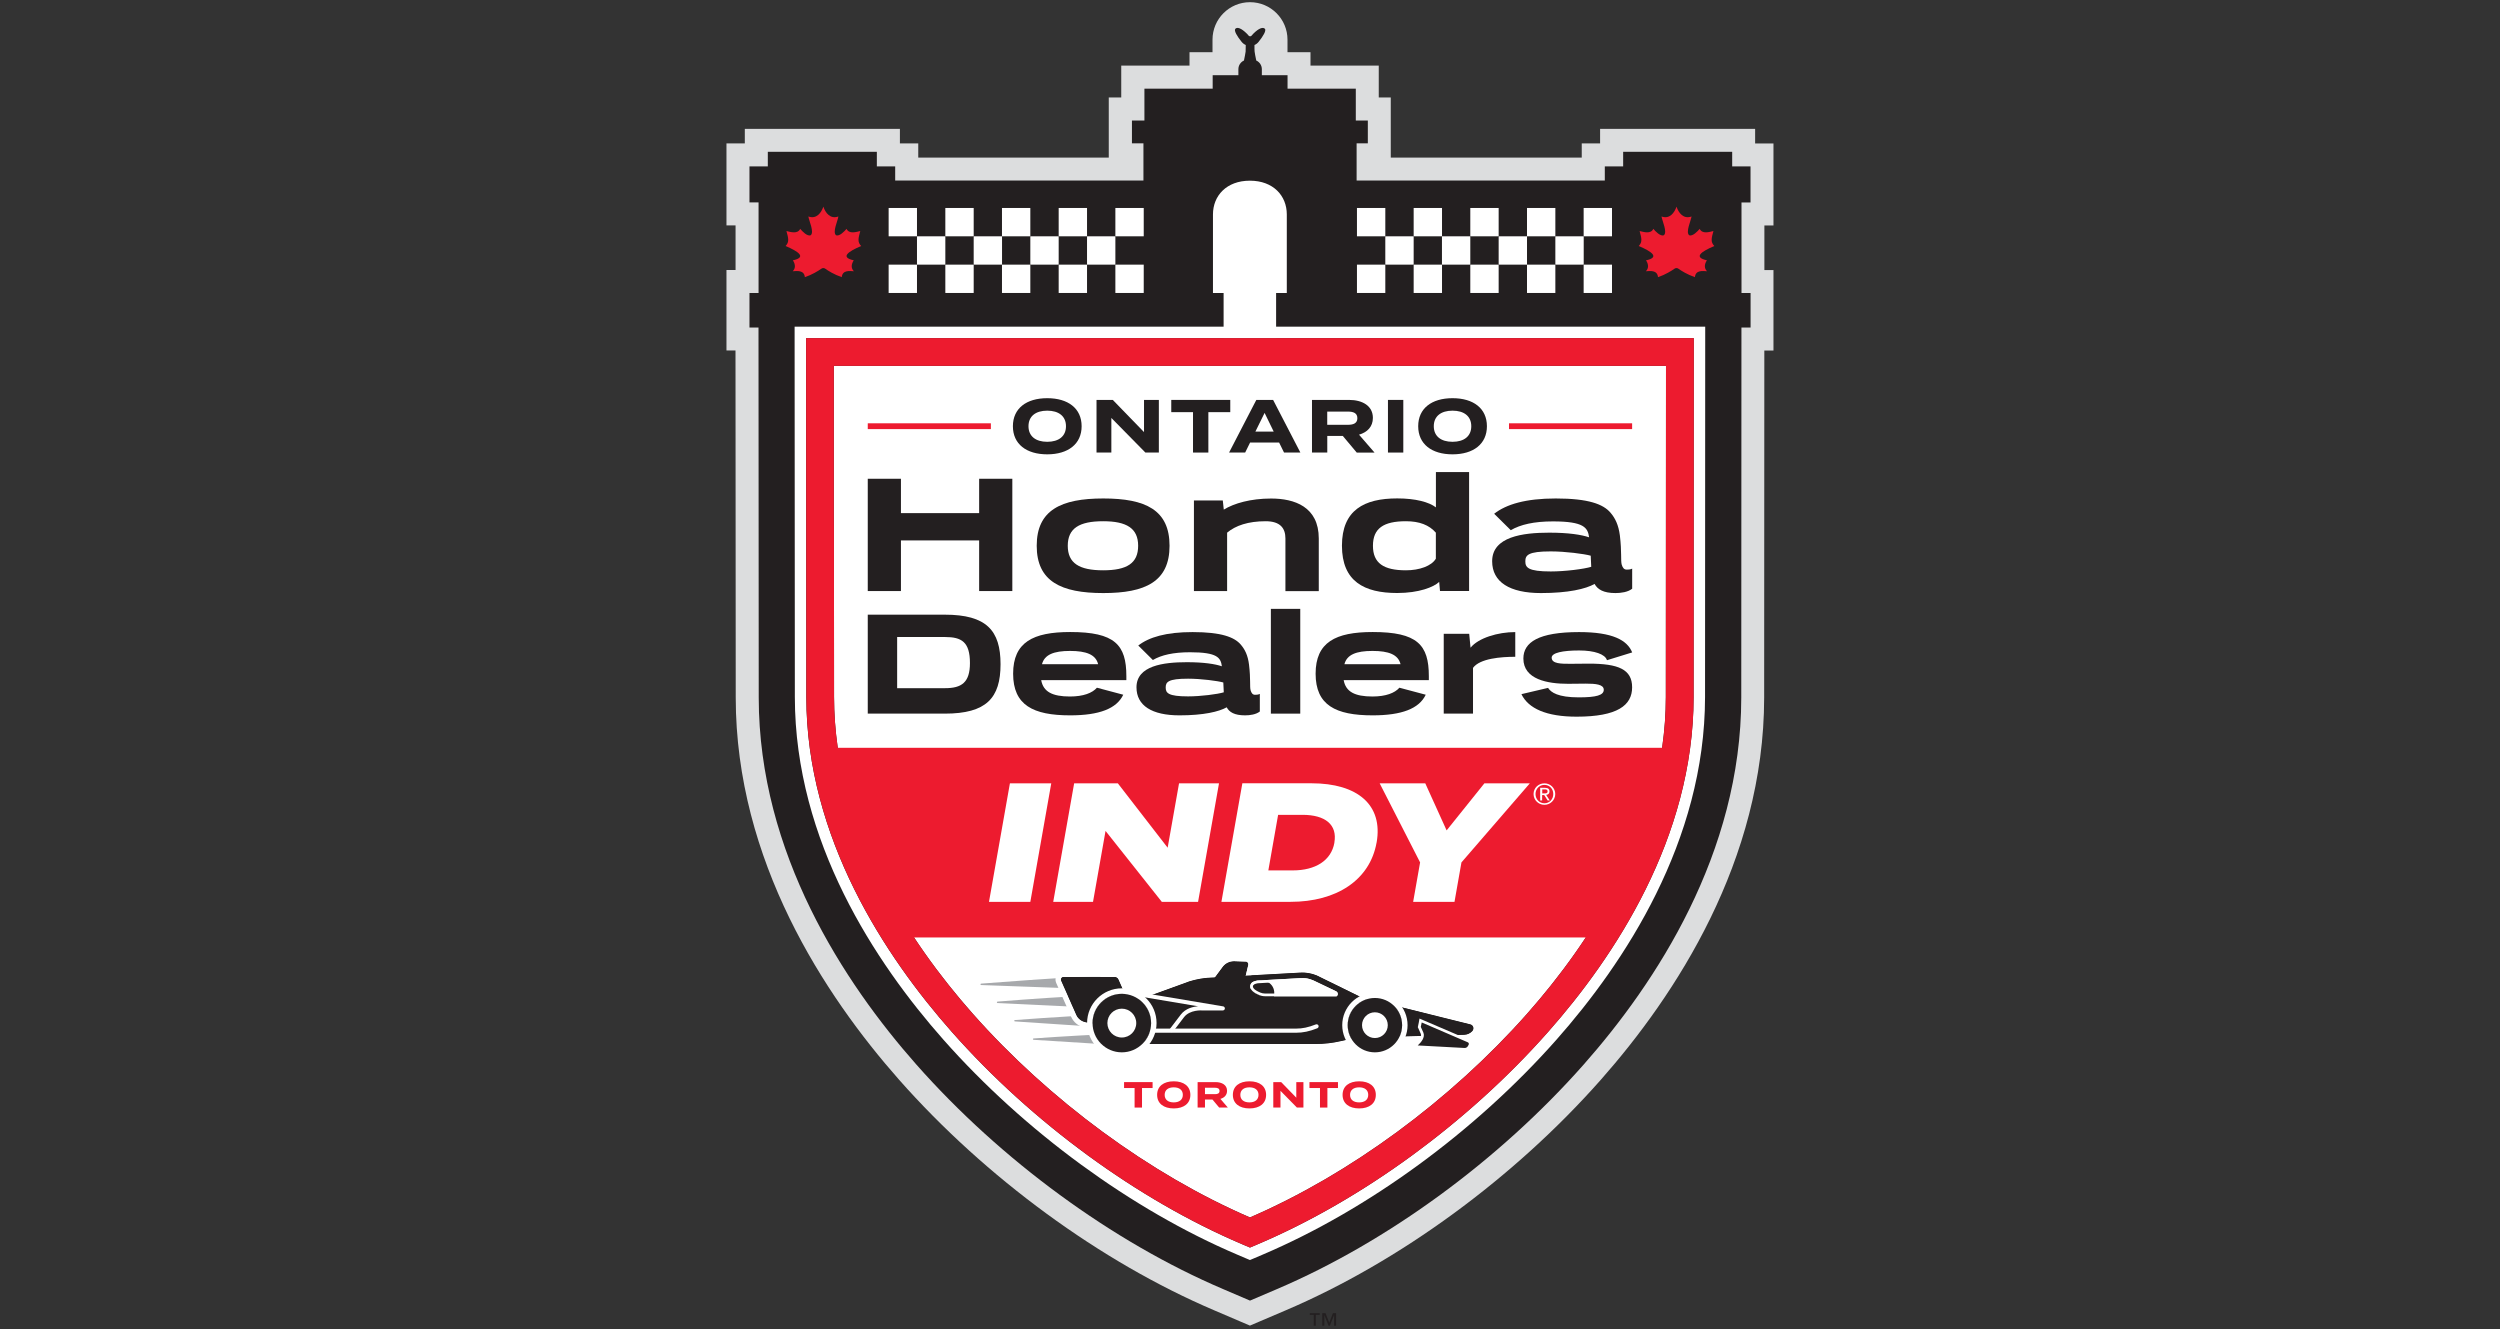 <svg width="425" height="226" viewBox="0 0 425 226" fill="none" xmlns="http://www.w3.org/2000/svg">
<rect x="0" y="0" width="425" height="226" fill="#333333" stroke="none"/>
<g clip-path="url(#clip0_2732_9312)">
<path d="M298.372 24.375V21.903H272.016V24.375H268.897V26.788H236.431V16.569H234.388V11.157H222.784V8.871H218.874V6.741C218.874 3.224 216.019 0.372 212.5 0.372C208.981 0.372 206.126 3.224 206.126 6.741V8.871H202.216V11.157H190.612V16.569H188.49V26.788H156.103V24.375H152.984V21.903H126.619V24.375H123.5V38.316H125.045V45.897H123.5V59.584H125.035L125.074 118.592C125.093 146.327 140.188 169.217 152.838 183.549C167.56 200.215 187.073 214.498 206.37 222.734L210.955 224.697L212.49 225.352L214.025 224.697L218.6 222.744C237.908 214.508 257.42 200.225 272.143 183.558C284.793 169.236 299.887 146.337 299.907 118.601L299.936 59.594H301.49V45.907H299.946V38.326H301.49V24.385H298.372V24.375Z" fill="#DCDDDE"/>
<path d="M225.766 24.033H199.048V57.493H225.766V24.033Z" fill="white"/>
<path d="M297.589 34.408V28.283H294.471V25.811H275.936V28.283H272.817V30.696H230.624V24.366H232.531V20.487H230.487V15.075H218.883V12.789H214.514V11.763C214.514 11.108 214.123 10.542 213.565 10.288C213.438 9.692 213.311 9.037 213.282 8.764C213.262 8.559 213.253 8.109 213.262 7.65C213.507 7.552 213.751 7.376 213.956 7.122C214.719 6.175 215.325 5.178 215.022 4.885C214.719 4.592 214.064 4.719 213.037 5.755C212.969 5.823 212.822 6.009 212.764 6.067C212.695 6.136 212.607 6.175 212.519 6.175C212.431 6.175 212.343 6.136 212.275 6.067C212.216 5.999 212.07 5.823 212.001 5.755C210.975 4.729 210.32 4.582 210.017 4.885C209.714 5.188 210.32 6.185 211.082 7.122C211.288 7.376 211.542 7.552 211.776 7.65C211.776 8.109 211.776 8.559 211.757 8.764C211.727 9.047 211.591 9.702 211.473 10.288C210.916 10.542 210.525 11.108 210.525 11.763V12.789H206.155V15.075H194.551V20.487H192.43V24.366H194.385V30.696H152.182V28.283H149.064V25.811H130.529V28.283H127.41V34.408H128.955V49.805H127.41V55.677H128.945L128.984 118.592C129.004 145.096 143.56 167.136 155.77 180.96C170.121 197.206 189.126 211.128 207.915 219.139L212.5 221.103L217.075 219.149C235.874 211.128 254.878 197.216 269.229 180.97C281.44 167.146 295.996 145.106 296.015 118.602L296.045 55.686H297.599V49.815H296.055V34.418H297.599L297.589 34.408ZM208.013 57.484V49.805H206.204V36.45C206.204 33.295 208.492 30.716 212.48 30.716C216.469 30.716 218.756 33.295 218.756 36.45V49.805H216.938V57.484H208.013Z" fill="#231F20"/>
<path d="M155.887 35.356H151.068V40.172H155.887V35.356Z" fill="white"/>
<path d="M165.527 35.356H160.707V40.172H165.527V35.356Z" fill="white"/>
<path d="M175.156 35.356H170.336V40.172H175.156V35.356Z" fill="white"/>
<path d="M184.795 35.356H179.975V40.172H184.795V35.356Z" fill="white"/>
<path d="M194.434 35.356H189.614V40.172H194.434V35.356Z" fill="white"/>
<path d="M160.707 40.172H155.887V44.989H160.707V40.172Z" fill="white"/>
<path d="M170.346 40.172H165.526V44.989H170.346V40.172Z" fill="white"/>
<path d="M179.975 40.172H175.156V44.989H179.975V40.172Z" fill="white"/>
<path d="M189.614 40.172H184.795V44.989H189.614V40.172Z" fill="white"/>
<path d="M155.887 44.989H151.068V49.805H155.887V44.989Z" fill="white"/>
<path d="M165.527 44.989H160.707V49.805H165.527V44.989Z" fill="white"/>
<path d="M175.156 44.989H170.336V49.805H175.156V44.989Z" fill="white"/>
<path d="M184.795 44.989H179.975V49.805H184.795V44.989Z" fill="white"/>
<path d="M194.434 44.989H189.614V49.805H194.434V44.989Z" fill="white"/>
<path d="M235.503 35.356H230.683V40.172H235.503V35.356Z" fill="white"/>
<path d="M245.142 35.356H240.322V40.172H245.142V35.356Z" fill="white"/>
<path d="M254.771 35.356H249.952V40.172H254.771V35.356Z" fill="white"/>
<path d="M264.41 35.356H259.59V40.172H264.41V35.356Z" fill="white"/>
<path d="M274.039 35.356H269.22V40.172H274.039V35.356Z" fill="white"/>
<path d="M240.322 40.172H235.502V44.989H240.322V40.172Z" fill="white"/>
<path d="M249.951 40.172H245.132V44.989H249.951V40.172Z" fill="white"/>
<path d="M259.591 40.172H254.771V44.989H259.591V40.172Z" fill="white"/>
<path d="M269.23 40.172H264.41V44.989H269.23V40.172Z" fill="white"/>
<path d="M235.503 44.989H230.683V49.805H235.503V44.989Z" fill="white"/>
<path d="M245.142 44.989H240.322V49.805H245.142V44.989Z" fill="white"/>
<path d="M254.771 44.989H249.952V49.805H254.771V44.989Z" fill="white"/>
<path d="M264.41 44.989H259.59V49.805H264.41V44.989Z" fill="white"/>
<path d="M274.039 44.989H269.22V49.805H274.039V44.989Z" fill="white"/>
<path d="M145.153 44.256C142.758 43.738 144.205 42.752 146.395 41.823C145.74 41.13 145.906 40.534 146.248 39.274C145.525 39.449 144.342 39.821 143.912 38.902C143.579 39.303 142.7 40.241 142.123 39.987C141.487 39.469 142.426 37.535 142.524 36.802C141.155 37.3 140.324 36.196 139.972 35.131C139.61 36.196 138.789 37.3 137.421 36.802C137.528 37.535 138.457 39.469 137.821 39.987C137.245 40.241 136.375 39.313 136.032 38.902C135.612 39.821 134.419 39.449 133.696 39.274C134.038 40.534 134.204 41.13 133.549 41.823C135.749 42.752 137.186 43.748 134.791 44.256C135.27 44.998 135.231 45.643 134.762 46.112C135.417 46.073 136.717 45.858 136.824 47.118C138.066 46.698 139.131 46.034 139.64 45.673C139.835 45.536 140.089 45.536 140.285 45.673C140.774 46.024 141.79 46.669 143.1 47.118C143.208 45.858 144.498 46.073 145.163 46.112C144.694 45.653 144.655 45.008 145.134 44.256H145.153Z" fill="#ED1B2F"/>
<path d="M290.189 44.256C287.794 43.738 289.241 42.752 291.431 41.823C290.776 41.13 290.942 40.534 291.284 39.274C290.56 39.449 289.378 39.821 288.947 38.902C288.615 39.303 287.735 40.241 287.158 39.987C286.523 39.469 287.462 37.535 287.559 36.802C286.191 37.3 285.36 36.196 285.008 35.131C284.646 36.196 283.825 37.3 282.456 36.802C282.564 37.535 283.492 39.469 282.857 39.987C282.28 40.241 281.41 39.313 281.068 38.902C280.648 39.821 279.455 39.449 278.732 39.274C279.074 40.534 279.24 41.13 278.585 41.823C280.785 42.752 282.222 43.748 279.827 44.256C280.306 44.998 280.266 45.643 279.797 46.112C280.452 46.073 281.752 45.858 281.86 47.118C283.101 46.698 284.167 46.034 284.675 45.673C284.871 45.536 285.125 45.536 285.321 45.673C285.809 46.024 286.826 46.669 288.136 47.118C288.244 45.858 289.534 46.073 290.199 46.112C289.73 45.653 289.69 45.008 290.169 44.256H290.189Z" fill="#ED1B2F"/>
<path d="M287.941 57.484L287.911 118.504C287.892 142.449 274.44 162.691 263.149 175.45C249.57 190.807 231.612 203.947 213.888 211.489L212.49 212.085L211.092 211.489C193.369 203.937 175.41 190.807 161.831 175.45C150.55 162.691 137.089 142.458 137.069 118.504L137.03 57.484H287.921M289.896 55.53H135.084V57.484L135.124 118.504C135.143 143.064 148.869 163.726 160.375 176.739C174.139 192.302 192.352 205.627 210.33 213.287L211.728 213.883L212.49 214.205L213.253 213.883L214.651 213.287C232.638 205.627 250.841 192.302 264.606 176.739C276.112 163.726 289.837 143.064 289.857 118.504L289.886 57.484V55.53H289.896Z" fill="white"/>
<path d="M141.751 87.72L141.771 89.879L141.791 118.503C141.81 140.983 154.617 160.18 165.37 172.333C178.382 187.046 195.539 199.648 212.49 206.966C229.441 199.648 246.588 187.046 259.61 172.333C270.354 160.18 283.17 140.983 283.19 118.503L283.219 62.202H141.751V87.72Z" fill="white"/>
<path d="M195.94 184.965H194.141V188.286H192.88V184.965H191.091V183.958H195.94V184.965Z" fill="#ED1B2F"/>
<path d="M196.712 186.127C196.712 184.662 197.817 183.822 199.537 183.822C201.258 183.822 202.362 184.662 202.362 186.127C202.362 187.593 201.248 188.433 199.537 188.433C197.826 188.433 196.712 187.593 196.712 186.127ZM201.082 186.127C201.082 185.307 200.495 184.848 199.537 184.848C198.579 184.848 197.993 185.307 197.993 186.127C197.993 186.948 198.579 187.407 199.537 187.407C200.495 187.407 201.082 186.938 201.082 186.127Z" fill="#ED1B2F"/>
<path d="M207.26 188.286L206.116 186.919H204.846V188.286H203.594V183.958H206.635C207.739 183.958 208.6 184.447 208.6 185.434C208.6 186.157 208.14 186.616 207.466 186.811L208.736 188.286H207.27H207.26ZM206.537 186.01C206.986 186.01 207.319 185.883 207.319 185.463C207.319 185.043 206.996 184.916 206.537 184.916H204.846V186H206.537V186.01Z" fill="#ED1B2F"/>
<path d="M209.587 186.127C209.587 184.662 210.692 183.822 212.412 183.822C214.133 183.822 215.237 184.662 215.237 186.127C215.237 187.593 214.123 188.433 212.412 188.433C210.701 188.433 209.587 187.593 209.587 186.127ZM213.947 186.127C213.947 185.307 213.36 184.848 212.402 184.848C211.444 184.848 210.858 185.307 210.858 186.127C210.858 186.948 211.444 187.407 212.402 187.407C213.36 187.407 213.947 186.938 213.947 186.127Z" fill="#ED1B2F"/>
<path d="M221.582 183.958V188.286H220.477L217.681 185.443V188.286H216.459V183.958H217.799L220.37 186.606V183.958H221.592H221.582Z" fill="#ED1B2F"/>
<path d="M227.457 184.965H225.658V188.286H224.397V184.965H222.608V183.958H227.457V184.965Z" fill="#ED1B2F"/>
<path d="M228.239 186.127C228.239 184.662 229.344 183.822 231.064 183.822C232.785 183.822 233.89 184.662 233.89 186.127C233.89 187.593 232.775 188.433 231.064 188.433C229.354 188.433 228.239 187.593 228.239 186.127ZM232.599 186.127C232.599 185.307 232.013 184.848 231.055 184.848C230.097 184.848 229.51 185.307 229.51 186.127C229.51 186.948 230.097 187.407 231.055 187.407C232.013 187.407 232.599 186.938 232.599 186.127Z" fill="#ED1B2F"/>
<path d="M187.073 165.963C187.073 165.963 187.053 165.895 187.034 165.875C187.014 165.856 186.975 165.836 186.946 165.846C180.318 166.168 166.934 167.204 166.797 167.214C166.729 167.214 166.68 167.272 166.68 167.341C166.68 167.409 166.729 167.458 166.797 167.458L181.315 167.985L182.713 167.897C184.12 167.81 185.577 167.722 187.014 167.653C187.083 167.653 187.131 167.595 187.131 167.526L187.073 165.963Z" fill="#A7A9AC"/>
<path d="M187.073 169.246C187.073 169.187 187.004 169.138 186.946 169.138C181.197 169.421 175.351 169.803 169.584 170.271C169.515 170.271 169.466 170.33 169.466 170.398C169.466 170.467 169.515 170.516 169.584 170.516L183.045 171.16C183.495 171.131 183.935 171.112 184.375 171.082C185.303 171.024 186.242 170.975 187.171 170.926C187.21 170.926 187.239 170.906 187.258 170.887C187.278 170.858 187.288 170.828 187.288 170.789L187.063 169.236L187.073 169.246Z" fill="#A7A9AC"/>
<path d="M190.827 172.45C190.827 172.382 190.768 172.333 190.709 172.333C184.687 172.587 178.577 172.948 172.536 173.408C172.467 173.408 172.418 173.466 172.418 173.525C172.418 173.583 172.467 173.642 172.536 173.642L184.57 174.443C186.623 174.336 188.754 174.219 190.836 174.131C190.866 174.131 190.905 174.111 190.924 174.092C190.944 174.072 190.954 174.033 190.954 174.004L190.827 172.44V172.45Z" fill="#A7A9AC"/>
<path d="M191.188 175.781C191.188 175.723 191.13 175.674 191.071 175.674C185.988 175.879 180.826 176.172 175.713 176.534C175.645 176.534 175.596 176.592 175.596 176.651C175.596 176.709 175.645 176.768 175.713 176.768L188.832 177.589C189.165 177.569 189.487 177.559 189.82 177.54C190.289 177.52 190.768 177.491 191.237 177.471C191.276 177.471 191.306 177.452 191.325 177.432C191.345 177.413 191.354 177.374 191.354 177.344L191.188 175.781Z" fill="#A7A9AC"/>
<path d="M250.304 175.264C250.646 174.883 250.47 174.277 249.971 174.15L231.387 169.529L223.85 165.827C222.96 165.455 222.002 165.289 221.034 165.348L205.823 166.188C204.601 166.256 203.379 166.471 202.206 166.833L192.802 170.242L191.423 169.441L190.133 166.52C190.015 166.257 189.761 166.09 189.468 166.09H180.807C180.484 166.09 180.269 166.423 180.406 166.716L182.957 172.499C183.241 173.154 183.837 173.623 184.531 173.769L192.43 175.332V177.482H223.654C225.082 177.482 226.509 177.325 227.897 177.003L235.522 175.254H235.61L235.767 176.26L248.896 175.918C249.433 175.909 249.942 175.674 250.304 175.274V175.264Z" fill="#231F20"/>
<path d="M221.386 165.328C222.227 165.328 223.068 165.495 223.85 165.817L231.387 169.52L249.971 174.141C250.47 174.268 250.646 174.873 250.304 175.254C249.942 175.655 249.434 175.879 248.896 175.899L235.767 176.241L235.61 175.235H235.522L227.897 176.983C226.509 177.306 225.082 177.462 223.654 177.462H192.43V175.313L184.531 173.75C183.827 173.613 183.241 173.134 182.957 172.48L180.406 166.696C180.279 166.403 180.494 166.071 180.807 166.071H189.468C189.752 166.071 190.015 166.237 190.133 166.501L191.423 169.422L192.802 170.223L202.206 166.813C203.379 166.452 204.591 166.237 205.823 166.169L221.034 165.328C221.152 165.328 221.269 165.319 221.386 165.319M221.386 164.4C221.25 164.4 221.113 164.4 220.976 164.41L205.764 165.25C204.464 165.319 203.174 165.553 201.923 165.934L192.88 169.207L192.147 168.777L190.983 166.13C190.719 165.524 190.123 165.143 189.468 165.143H180.807C180.337 165.143 179.907 165.377 179.653 165.768C179.399 166.159 179.36 166.647 179.545 167.077L182.097 172.861C182.508 173.789 183.348 174.473 184.345 174.668L191.492 176.085V178.4H223.654C225.15 178.4 226.646 178.234 228.112 177.892L234.838 176.348V176.378L234.965 177.198L235.796 177.179L248.925 176.837C249.707 176.817 250.47 176.475 250.998 175.889C251.379 175.469 251.516 174.893 251.35 174.346C251.183 173.799 250.763 173.388 250.206 173.242L231.71 168.64L224.27 164.977H224.241L224.212 164.957C223.312 164.586 222.364 164.391 221.396 164.391L221.386 164.4Z" fill="white"/>
<path d="M211.777 163.462L209.851 163.394C209.059 163.364 208.297 163.726 207.827 164.361L206.459 166.207L204.836 168.386L210.907 169.5L211.748 165.992L212.217 164.039C212.285 163.745 212.07 163.472 211.777 163.452V163.462Z" fill="#231F20"/>
<path d="M209.763 163.384C209.763 163.384 209.821 163.384 209.851 163.384L211.777 163.453C212.08 163.462 212.285 163.746 212.217 164.039L211.747 165.993L210.907 169.5L204.836 168.386L206.459 166.208L207.827 164.361C208.287 163.746 209 163.384 209.763 163.384ZM209.763 162.456C208.707 162.456 207.71 162.964 207.074 163.804L205.706 165.651L204.083 167.829L203.184 169.031L204.66 169.304L210.731 170.418L211.601 170.574L211.806 169.715L212.647 166.208L213.116 164.254C213.214 163.843 213.126 163.413 212.872 163.072C212.617 162.73 212.226 162.534 211.806 162.515L209.88 162.446H209.753L209.763 162.456Z" fill="white"/>
<path d="M250.304 175.264C250.646 174.883 250.47 174.277 249.971 174.15L231.387 169.529L223.85 165.827C222.96 165.455 222.002 165.289 221.034 165.348L205.823 166.188C204.601 166.256 203.379 166.471 202.206 166.833L192.802 170.242L191.423 169.441L190.133 166.52C190.015 166.257 189.761 166.09 189.468 166.09H180.807C180.484 166.09 180.269 166.423 180.406 166.716L182.957 172.499C183.241 173.154 183.837 173.623 184.531 173.769L192.43 175.332V177.482H223.654C225.082 177.482 226.509 177.325 227.897 177.003L235.522 175.254H235.61L235.767 176.26L248.896 175.918C249.433 175.909 249.942 175.674 250.304 175.274V175.264Z" fill="#231F20"/>
<path d="M220.321 175.567H193.818C193.623 175.567 193.466 175.41 193.466 175.215C193.466 175.02 193.623 174.863 193.818 174.863H220.321C221.425 174.863 222.403 174.658 223.693 174.15C223.869 174.082 224.075 174.17 224.143 174.346C224.212 174.521 224.124 174.727 223.948 174.805C222.589 175.342 221.504 175.567 220.321 175.567Z" fill="white"/>
<path d="M190.709 178.888C193.457 178.888 195.685 176.662 195.685 173.916C195.685 171.169 193.457 168.943 190.709 168.943C187.961 168.943 185.733 171.169 185.733 173.916C185.733 176.662 187.961 178.888 190.709 178.888Z" fill="white"/>
<path d="M190.709 168.953C193.456 168.953 195.685 171.18 195.685 173.925C195.685 176.67 193.456 178.898 190.709 178.898C187.962 178.898 185.733 176.67 185.733 173.925C185.733 171.18 187.962 168.953 190.709 168.953ZM190.709 168.015C187.454 168.015 184.805 170.662 184.805 173.915C184.805 177.169 187.454 179.816 190.709 179.816C193.965 179.816 196.614 177.169 196.614 173.915C196.614 170.662 193.965 168.015 190.709 168.015Z" fill="white"/>
<path d="M233.733 178.898C236.287 178.898 238.357 176.829 238.357 174.277C238.357 171.725 236.287 169.656 233.733 169.656C231.18 169.656 229.109 171.725 229.109 174.277C229.109 176.829 231.18 178.898 233.733 178.898Z" fill="white"/>
<path d="M233.733 169.656C236.285 169.656 238.357 171.727 238.357 174.277C238.357 176.827 236.285 178.898 233.733 178.898C231.182 178.898 229.109 176.827 229.109 174.277C229.109 171.727 231.182 169.656 233.733 169.656ZM233.733 168.728C230.674 168.728 228.181 171.219 228.181 174.277C228.181 177.335 230.674 179.826 233.733 179.826C236.793 179.826 239.286 177.335 239.286 174.277C239.286 171.219 236.793 168.728 233.733 168.728Z" fill="white"/>
<path d="M190.709 178.888C193.457 178.888 195.685 176.662 195.685 173.916C195.685 171.169 193.457 168.943 190.709 168.943C187.961 168.943 185.733 171.169 185.733 173.916C185.733 176.662 187.961 178.888 190.709 178.888Z" fill="white"/>
<path d="M190.709 171.473C192.058 171.473 193.163 172.567 193.163 173.925C193.163 175.283 192.068 176.377 190.709 176.377C189.35 176.377 188.256 175.283 188.256 173.925C188.256 172.567 189.35 171.473 190.709 171.473ZM190.709 168.953C187.962 168.953 185.733 171.18 185.733 173.925C185.733 176.67 187.962 178.898 190.709 178.898C193.456 178.898 195.685 176.67 195.685 173.925C195.685 171.18 193.456 168.953 190.709 168.953Z" fill="#231F20"/>
<path d="M233.733 178.898C236.287 178.898 238.357 176.829 238.357 174.277C238.357 171.725 236.287 169.656 233.733 169.656C231.18 169.656 229.109 171.725 229.109 174.277C229.109 176.829 231.18 178.898 233.733 178.898Z" fill="white"/>
<path d="M233.733 172.089C234.936 172.089 235.923 173.066 235.923 174.277C235.923 175.489 234.946 176.466 233.733 176.466C232.521 176.466 231.544 175.489 231.544 174.277C231.544 173.066 232.521 172.089 233.733 172.089ZM233.733 169.656C231.182 169.656 229.109 171.727 229.109 174.277C229.109 176.827 231.182 178.898 233.733 178.898C236.285 178.898 238.357 176.827 238.357 174.277C238.357 171.727 236.285 169.656 233.733 169.656Z" fill="#231F20"/>
<path d="M199.176 175.459C199.097 175.459 199.029 175.44 198.96 175.391C198.804 175.274 198.775 175.059 198.892 174.903L200.72 172.499C201.561 171.395 202.881 171.122 203.692 171.073L193.398 169.344C193.202 169.314 193.075 169.129 193.114 168.943C193.144 168.748 193.32 168.621 193.515 168.66L207.935 171.083C208.111 171.112 208.238 171.278 208.228 171.454C208.218 171.63 208.062 171.776 207.876 171.776H204.347C204.347 171.776 202.284 171.61 201.277 172.929L199.449 175.332C199.381 175.42 199.273 175.469 199.166 175.469L199.176 175.459Z" fill="white"/>
<path d="M241.505 173.486C241.505 173.486 241.398 174.092 241.28 174.6C241.28 174.6 241.515 175.098 241.749 175.645C242.189 176.68 240.391 177.931 240.391 177.931L248.964 178.39C249.277 178.41 249.57 178.244 249.727 177.97L249.863 177.726C250.02 177.452 249.903 177.101 249.609 176.974L241.505 173.496V173.486Z" fill="#231F20"/>
<path d="M249.003 178.625C249.003 178.625 248.964 178.625 248.945 178.625L239.697 178.126L240.254 177.736C240.713 177.413 241.828 176.436 241.525 175.733C241.29 175.186 241.065 174.697 241.065 174.697L241.026 174.619L241.046 174.541C241.163 174.043 241.261 173.447 241.261 173.447L241.31 173.154L249.688 176.749C249.883 176.837 250.04 177.003 250.108 177.208C250.177 177.413 250.157 177.638 250.049 177.833L249.913 178.078C249.727 178.41 249.365 178.615 248.994 178.615L249.003 178.625ZM241.017 177.726L248.984 178.156C249.189 178.166 249.424 178.048 249.531 177.853L249.668 177.609C249.707 177.531 249.717 177.443 249.688 177.364C249.658 177.286 249.6 177.218 249.522 177.189L241.691 173.818C241.652 174.023 241.593 174.307 241.535 174.57C241.613 174.727 241.789 175.127 241.975 175.547C242.317 176.358 241.564 177.228 241.026 177.716L241.017 177.726Z" fill="white"/>
<path d="M215.091 169.373H227.223C227.33 169.295 227.399 169.177 227.418 169.05C227.448 168.826 227.33 168.611 227.125 168.523L223.303 166.696C222.413 166.325 221.963 166.246 220.995 166.295L213.771 166.696C213.312 166.784 212.745 166.911 212.588 167.429C212.314 168.327 213.39 168.874 214.074 169.168C214.397 169.304 214.749 169.373 215.101 169.373H215.091Z" fill="white"/>
<path d="M216.616 168.592C216.557 167.81 216.039 167.126 215.306 166.843C215.022 166.735 214.729 166.696 214.436 166.716C213.898 166.755 213.399 167.009 213.047 167.419C212.793 167.712 212.637 168.064 212.578 168.445L216.225 170.35C216.273 170.291 216.322 170.223 216.361 170.145C216.576 169.754 216.664 169.217 216.616 168.582V168.592Z" fill="#231F20"/>
<path d="M221.455 166.745C222.032 166.745 222.403 166.833 223.087 167.116L226.832 168.904H215.091C214.797 168.904 214.514 168.845 214.25 168.738C212.989 168.2 212.95 167.81 213.018 167.565C213.087 167.351 213.36 167.253 213.81 167.155L221.005 166.755C221.171 166.755 221.308 166.745 221.445 166.745M221.455 166.276C221.308 166.276 221.152 166.276 220.986 166.286L213.761 166.686C213.302 166.774 212.735 166.901 212.578 167.419C212.305 168.318 213.38 168.865 214.064 169.158C214.387 169.295 214.739 169.363 215.091 169.363H227.223C227.33 169.285 227.399 169.168 227.418 169.041C227.448 168.816 227.33 168.601 227.125 168.513L223.303 166.686C222.569 166.383 222.129 166.276 221.465 166.276H221.455Z" fill="white"/>
<path d="M166.455 100.479V91.872H153.16V100.479H147.519V81.389H153.16V87.231H166.455V81.389H172.096V100.479H166.455Z" fill="#231F20"/>
<path d="M187.561 100.821C180.395 100.821 176.241 98.847 176.241 92.781C176.241 86.714 180.386 84.74 187.561 84.74C194.737 84.74 198.823 86.684 198.823 92.781C198.823 98.877 194.707 100.821 187.561 100.821ZM187.532 88.609C183.465 88.609 181.52 89.82 181.52 92.781C181.52 95.741 183.465 96.952 187.532 96.952C191.599 96.952 193.485 95.741 193.485 92.781C193.485 89.82 191.54 88.609 187.532 88.609Z" fill="#231F20"/>
<path d="M218.522 100.479V91.54C218.522 89.82 217.671 88.609 215.159 88.609C212.197 88.609 210.046 89.342 208.609 90.553V100.479H202.968V85.082H207.876L208.042 86.635C209.792 85.561 212.617 84.75 216.088 84.75C220.037 84.75 224.192 86.127 224.192 91.549V100.489H218.522V100.479Z" fill="#231F20"/>
<path d="M244.799 100.479L244.662 98.925C243.734 99.805 241.221 100.811 237.526 100.811C231.915 100.811 228.131 98.837 228.131 92.77C228.131 86.704 231.915 84.73 237.526 84.73C240.654 84.73 242.942 85.356 244.105 86.254V80.246H249.746V100.469H244.809L244.799 100.479ZM244.095 90.553C242.961 89.254 241.3 88.609 239.012 88.609C235.199 88.609 233.401 89.82 233.401 92.78C233.401 95.74 235.209 96.952 239.012 96.952C241.3 96.952 243.362 96.219 244.095 94.978V90.553Z" fill="#231F20"/>
<path d="M277.461 100.088C276.757 100.655 275.574 100.821 274.635 100.821C272.573 100.821 271.585 100.195 271.077 99.267C269.581 100.117 266.619 100.821 261.966 100.821C256.657 100.821 253.666 98.955 253.666 95.409C253.666 91.237 258.857 90.553 263.374 90.553C266.648 90.553 268.819 90.895 270.148 91.344C269.923 89.713 269.298 88.638 263.999 88.638C260.783 88.638 258.466 89.176 256.833 90.133L254.008 87.339C256.071 85.727 259.375 84.74 264.478 84.74C270.07 84.74 272.553 85.727 273.765 87.134C274.587 88.091 275.144 89.224 275.378 91.022C275.721 93.875 275.496 95.281 275.691 95.985C275.857 96.522 276.082 96.835 276.542 96.835C276.767 96.835 277.138 96.835 277.47 96.669V100.078L277.461 100.088ZM270.432 94.471C269.327 94.158 266.111 93.738 263.628 93.738C259.756 93.738 259.307 94.383 259.307 95.428C259.307 96.473 259.756 97.147 263.628 97.147C266.111 97.147 269.327 96.727 270.51 96.356L270.422 94.471H270.432Z" fill="#231F20"/>
<path d="M147.519 121.317V104.494H160.619C167.706 104.494 170.092 107.181 170.092 112.915C170.092 118.65 167.706 121.317 160.619 121.317H147.519ZM160.668 116.989C163.454 116.989 164.891 116.042 164.891 112.72C164.891 109.115 163.454 108.294 160.668 108.294H152.515V116.989H160.668Z" fill="#231F20"/>
<path d="M177.003 115.621C177.355 117.585 178.87 118.406 181.901 118.406C184.159 118.406 185.704 117.81 186.476 116.911L190.953 118.103C189.839 120.467 186.877 121.61 181.93 121.61C175.615 121.61 172.232 119.871 172.232 114.527C172.232 109.183 175.615 107.444 181.93 107.444C189.516 107.444 191.481 109.603 191.481 114.947V115.621H177.013H177.003ZM186.681 112.915C186.28 111.274 184.667 110.658 181.911 110.658C179.154 110.658 177.56 111.284 177.14 112.915H186.691H186.681Z" fill="#231F20"/>
<path d="M214.152 120.965C213.526 121.463 212.49 121.61 211.669 121.61C209.851 121.61 208.98 121.063 208.541 120.242C207.221 120.985 204.611 121.61 200.515 121.61C195.842 121.61 193.202 119.969 193.202 116.843C193.202 113.169 197.777 112.573 201.756 112.573C204.64 112.573 206.556 112.876 207.719 113.267C207.524 111.821 206.976 110.883 202.304 110.883C199.469 110.883 197.435 111.352 195.988 112.202L193.505 109.74C195.324 108.324 198.227 107.454 202.734 107.454C207.661 107.454 209.841 108.324 210.916 109.564C211.64 110.404 212.138 111.401 212.334 112.993C212.637 115.504 212.431 116.745 212.607 117.37C212.754 117.839 212.959 118.113 213.35 118.113C213.546 118.113 213.868 118.113 214.171 117.966V120.975L214.152 120.965ZM207.964 116.022C206.996 115.748 204.161 115.377 201.971 115.377C198.569 115.377 198.168 115.944 198.168 116.872C198.168 117.8 198.569 118.386 201.971 118.386C204.161 118.386 206.996 118.015 208.042 117.692L207.964 116.032V116.022Z" fill="#231F20"/>
<path d="M216.048 121.317V103.507H221.044V121.317H216.048Z" fill="#231F20"/>
<path d="M228.424 115.621C228.776 117.585 230.292 118.406 233.322 118.406C235.58 118.406 237.125 117.81 237.897 116.911L242.375 118.103C241.26 120.467 238.298 121.61 233.352 121.61C227.036 121.61 223.654 119.871 223.654 114.527C223.654 109.183 227.036 107.444 233.352 107.444C240.938 107.444 242.903 109.603 242.903 114.947V115.621H228.434H228.424ZM238.093 112.915C237.692 111.274 236.079 110.658 233.322 110.658C230.565 110.658 228.972 111.284 228.552 112.915H238.103H238.093Z" fill="#231F20"/>
<path d="M245.435 121.317V107.747H249.765L249.99 110.111C251.329 108.451 254.643 107.454 257.596 107.454V111.655C255.181 111.655 251.584 111.929 250.411 113.54V121.317H245.435Z" fill="#231F20"/>
<path d="M273.179 112.222C272.876 111.225 271.087 110.58 268.457 110.58C265.622 110.58 263.784 110.981 263.784 111.801C263.784 112.847 265.397 112.847 266.971 112.847C268.037 112.847 269.21 112.818 270.099 112.818C275.124 112.818 277.461 113.785 277.461 116.843C277.461 119.9 274.978 121.835 268.017 121.835C262.895 121.835 259.815 120.447 258.642 118.005L263.168 116.94C263.667 117.712 264.86 118.552 268.389 118.552C271.4 118.552 272.641 118.181 272.641 117.263C272.641 116.344 271.273 116.217 269.562 116.217C268.662 116.217 267.646 116.247 266.58 116.247C263.119 116.247 258.974 115.524 258.974 111.948C258.974 109.193 261.536 107.454 268.447 107.454C274.137 107.454 276.63 108.822 277.471 110.912L273.198 112.231L273.179 112.222Z" fill="#231F20"/>
<path d="M172.193 72.46C172.193 69.431 174.481 67.692 178.03 67.692C181.578 67.692 183.876 69.431 183.876 72.46C183.876 75.488 181.568 77.237 178.03 77.237C174.491 77.237 172.193 75.498 172.193 72.46ZM181.217 72.46C181.217 70.77 180.004 69.812 178.03 69.812C176.055 69.812 174.843 70.77 174.843 72.46C174.843 74.15 176.055 75.107 178.03 75.107C180.004 75.107 181.217 74.15 181.217 72.46Z" fill="#231F20"/>
<path d="M197.005 67.985V76.934H194.717L188.93 71.053V76.934H186.408V67.985H189.174L194.483 73.456V67.985H197.005Z" fill="#231F20"/>
<path d="M209.146 70.066H205.422V76.934H202.812V70.066H199.116V67.985H209.146V70.066Z" fill="#231F20"/>
<path d="M217.436 75.225H212.519L211.678 76.934H208.941L213.575 67.985H216.429L221.063 76.934H218.287L217.446 75.225H217.436ZM216.527 73.368L214.982 70.193L213.418 73.368H216.527Z" fill="#231F20"/>
<path d="M230.644 76.934L228.278 74.111H225.638V76.934H223.038V67.985H229.324C231.612 67.985 233.391 68.992 233.391 71.043C233.391 72.538 232.443 73.486 231.035 73.896L233.674 76.944H230.644V76.934ZM229.138 72.216C230.077 72.216 230.751 71.962 230.751 71.092C230.751 70.223 230.077 69.969 229.138 69.969H225.629V72.216H229.138Z" fill="#231F20"/>
<path d="M235.952 76.934V67.985H238.562V76.934H235.952Z" fill="#231F20"/>
<path d="M241.094 72.46C241.094 69.431 243.382 67.692 246.93 67.692C250.479 67.692 252.776 69.431 252.776 72.46C252.776 75.488 250.469 77.237 246.93 77.237C243.392 77.237 241.094 75.498 241.094 72.46ZM250.117 72.46C250.117 70.77 248.905 69.812 246.93 69.812C244.956 69.812 243.744 70.77 243.744 72.46C243.744 74.15 244.956 75.107 246.93 75.107C248.905 75.107 250.117 74.15 250.117 72.46Z" fill="#231F20"/>
<path d="M277.461 71.961H256.53V72.948H277.461V71.961Z" fill="#ED1B2F"/>
<path d="M168.449 71.961H147.519V72.948H168.449V71.961Z" fill="#ED1B2F"/>
<path d="M137.04 57.484L137.079 118.504C137.098 142.458 150.55 162.691 161.841 175.45C175.42 190.807 193.378 203.947 211.102 211.489L212.5 212.085L213.898 211.489C231.622 203.938 249.58 190.807 263.159 175.45C274.44 162.691 287.902 142.449 287.921 118.504L287.95 57.484H137.04ZM141.752 62.203H283.219L283.19 118.504C283.19 121.435 282.965 124.317 282.554 127.13H142.426C142.025 124.317 141.8 121.435 141.791 118.504L141.771 89.879L141.752 87.72V62.203ZM259.61 172.333C246.589 187.046 229.442 199.649 212.49 206.966C195.539 199.649 178.382 187.046 165.37 172.333C162.095 168.631 158.635 164.274 155.389 159.369H269.581C266.346 164.274 262.875 168.631 259.6 172.333H259.61Z" fill="#ED1B2F"/>
<path d="M171.685 133.168H178.714L175.156 153.322H168.127L171.685 133.168Z" fill="white"/>
<path d="M207.231 133.168L203.672 153.322H197.514L187.943 141.257L185.812 153.322H179.047L182.605 133.168H190.035L198.501 144.11L200.437 133.168H207.231Z" fill="white"/>
<path d="M226.841 143.24C227.379 140.192 225.287 138.522 221.425 138.522H217.28L215.618 147.969H219.763C223.625 147.969 226.313 146.298 226.851 143.25M234.017 143.24C232.892 149.6 227.222 153.313 219.392 153.313H207.641L211.2 133.158H222.95C230.791 133.158 235.151 136.841 234.026 143.23" fill="white"/>
<path d="M242.297 133.168L245.924 141.169L252.346 133.168H260.069L248.446 146.611L247.263 153.322H240.234L241.417 146.611L234.544 133.168H242.297Z" fill="white"/>
<path d="M262.553 133.168C263.55 133.168 264.391 133.959 264.391 134.985C264.391 136.011 263.55 136.822 262.553 136.822C261.556 136.822 260.705 136.03 260.705 134.985C260.705 133.94 261.546 133.168 262.553 133.168ZM262.553 136.558C263.403 136.558 264.058 135.884 264.058 134.985C264.058 134.086 263.403 133.432 262.553 133.432C261.702 133.432 261.037 134.106 261.037 134.985C261.037 135.864 261.692 136.558 262.553 136.558ZM261.829 133.93H262.66C263.169 133.93 263.413 134.135 263.413 134.545C263.413 134.936 263.169 135.093 262.846 135.132L263.462 136.079H263.1L262.514 135.161H262.162V136.079H261.829V133.94V133.93ZM262.171 134.878H262.523C262.817 134.878 263.09 134.868 263.09 134.526C263.09 134.243 262.846 134.194 262.621 134.194H262.181V134.878H262.171Z" fill="white"/>
<path d="M224.358 223.525H223.684V225.371H223.332V223.525H222.667V223.242H224.358V223.525ZM227.144 225.371H226.792V223.584H226.783L226.079 225.371H225.854L225.15 223.584H225.14V225.371H224.788V223.232H225.336L225.971 224.854L226.597 223.232H227.135V225.371H227.144Z" fill="#231F20"/>
</g>
<defs>
<clipPath id="clip0_2732_9312">
<rect width="178" height="225" fill="white" transform="translate(123.5 0.372)"/>
</clipPath>
</defs>
</svg>
